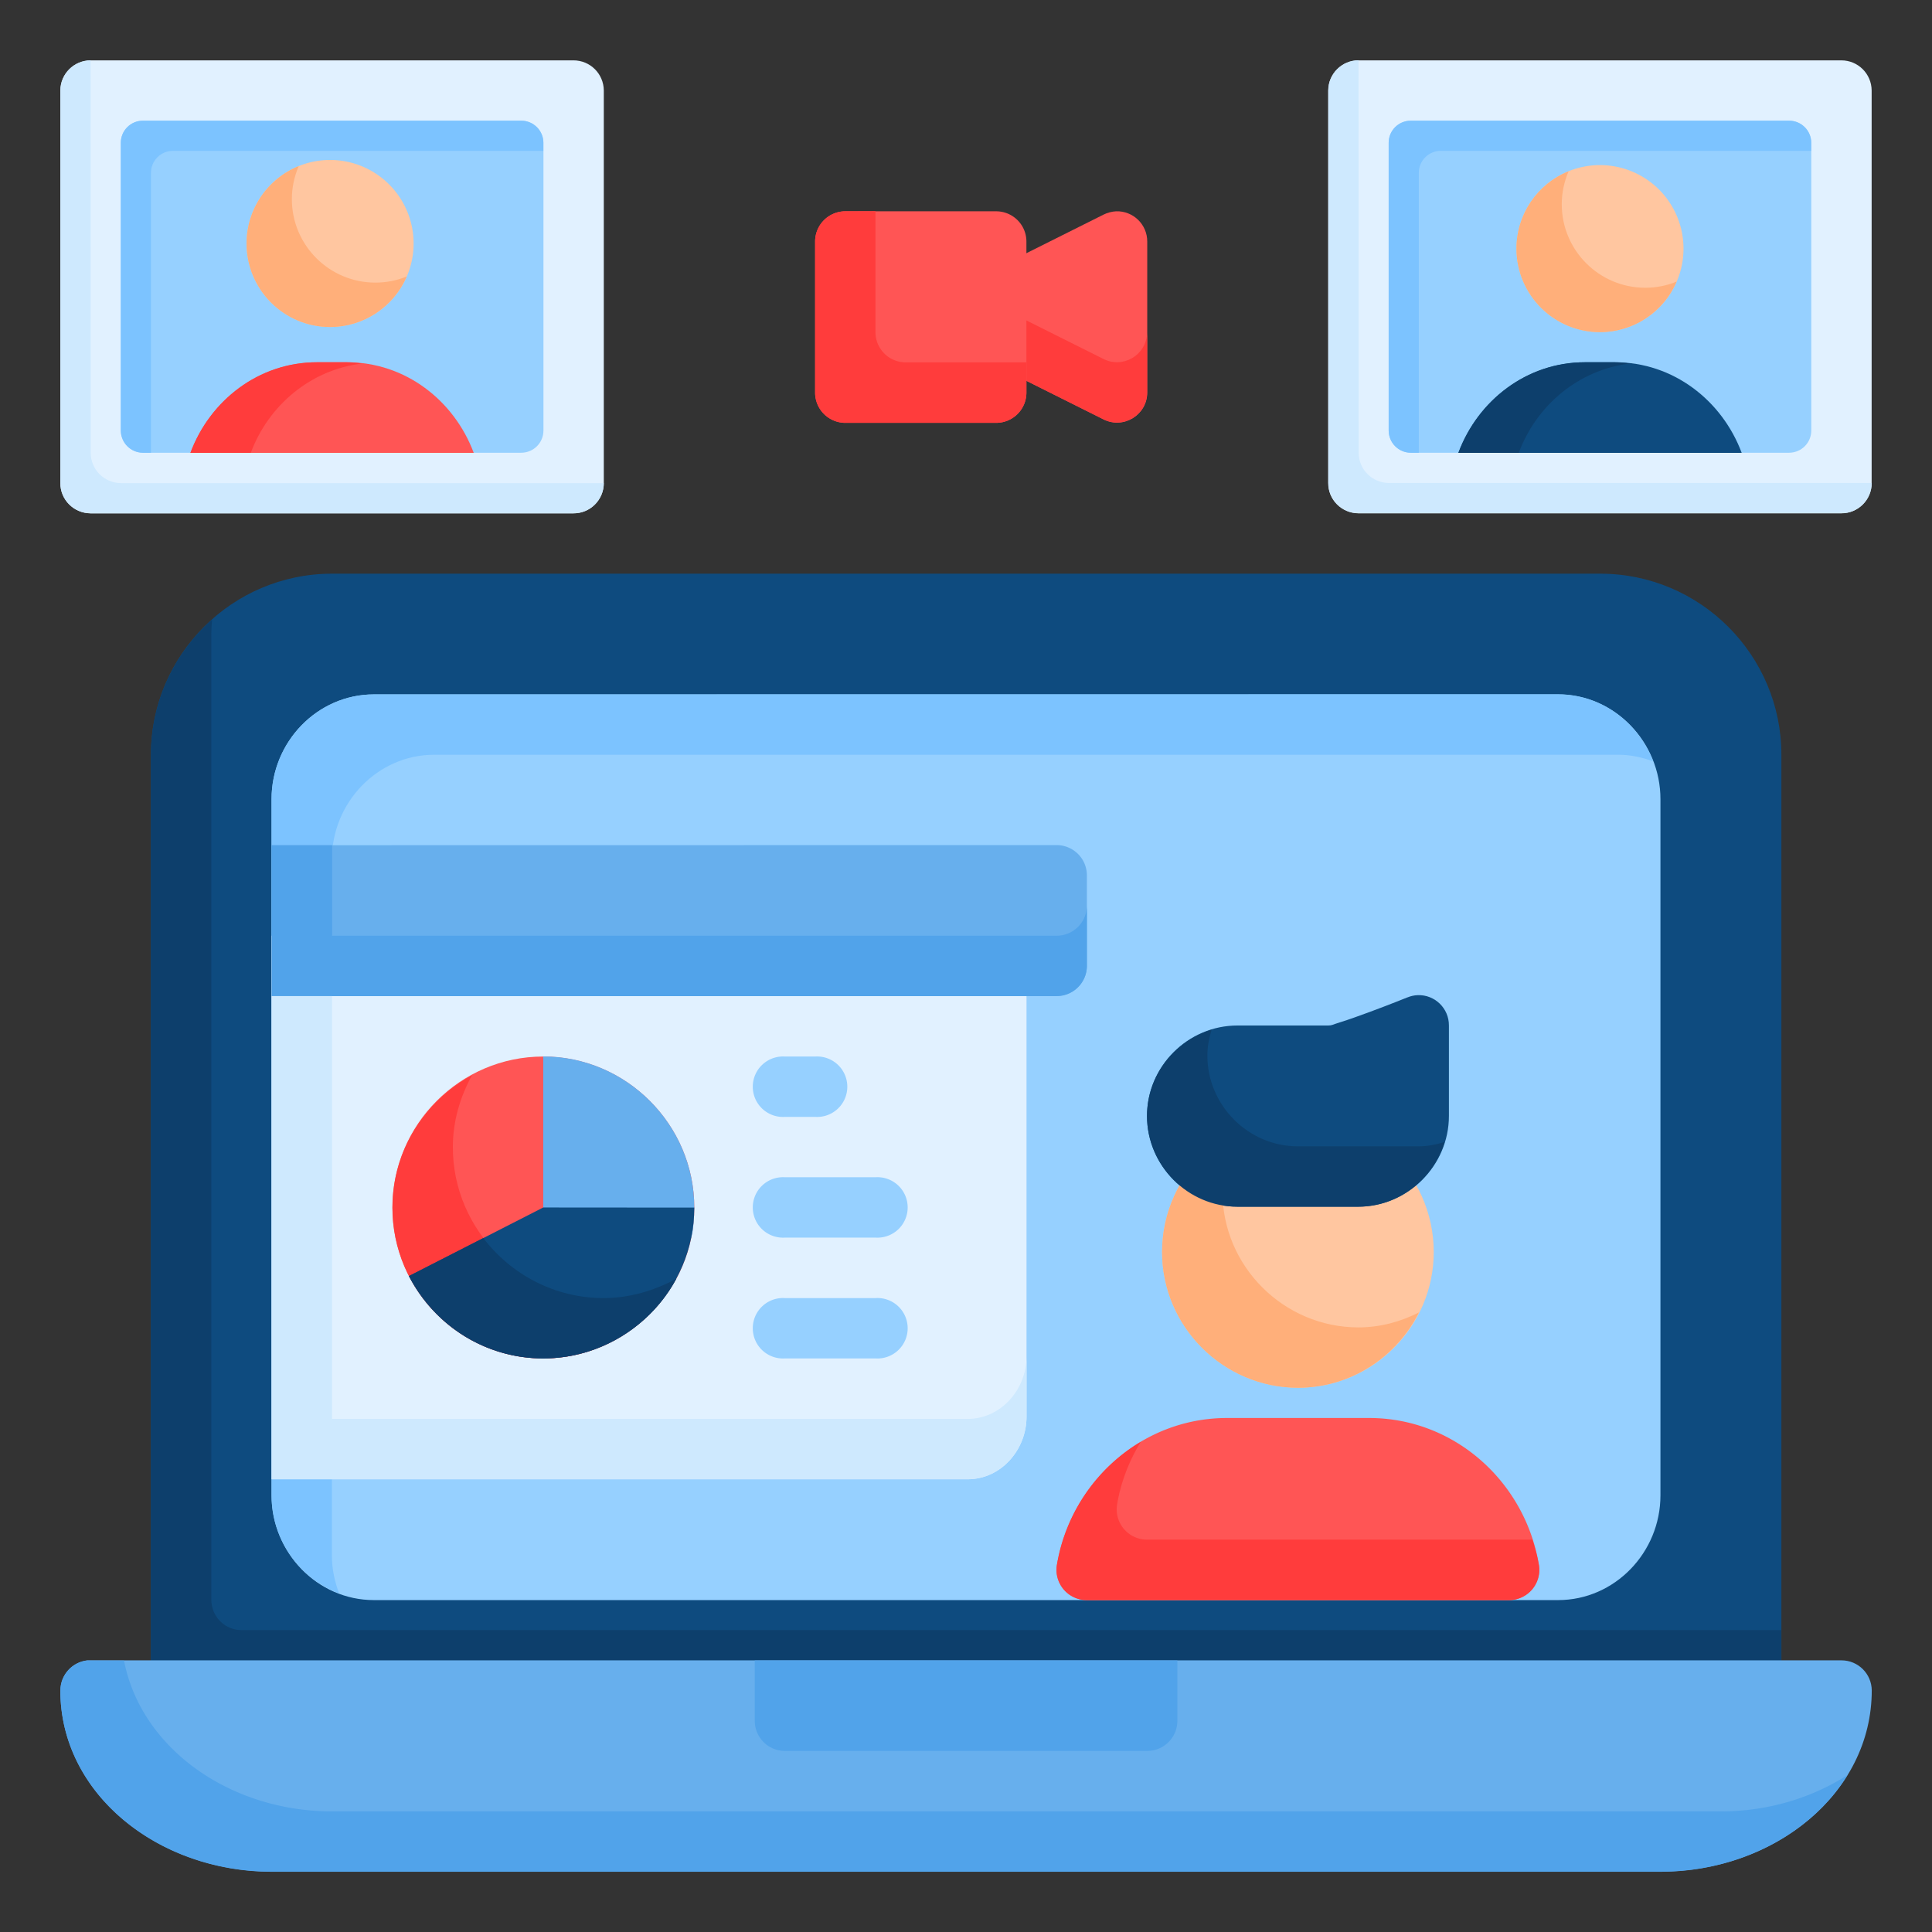 <svg xmlns="http://www.w3.org/2000/svg" xmlns:svg="http://www.w3.org/2000/svg" id="svg8" height="512" viewBox="0 0 16.933 16.933" width="512"><rect x="0" y="0" width="16.933" height="16.933" fill="#333333" stroke="none"/><g id="layer2"><path id="path2901" d="m9.672 1.881-1.058.529.118.236v.264l-.118.237 1.058.529c.176.088.383-.04.383-.236v-1.322c.001-.15-.123-.271-.273-.266-.038.002-.076.012-.11.029z" fill="#f55"></path><path id="path3100" d="m8.731 2.676v.233l-.118.237 1.058.529c.176.088.383-.04.383-.236v-.52c-.007.193-.211.314-.383.227z" fill="#ff3c3c"></path><path id="path2870" d="m2.91 5.028c-.875 0-1.587.713-1.587 1.587v8.201c-.001.147.118.267.266.266h13.758c.147.001.266-.119.266-.266 0-2.734 0-5.467 0-8.201 0-.875-.713-1.587-1.588-1.587z" fill="#0e4b7f"></path><path id="path3130" d="m1.322 6.615v8.201c-.001.147.118.267.266.266h13.758c.147.001.266-.119.266-.266v-.529h-13.494c-.147.001-.266-.119-.266-.266v-8.465c0-.043.003-.085.007-.127-.328.291-.536.714-.536 1.185z" fill="#0d3f6c"></path><path id="path2872" d="m.529 14.816c0 .903.854 1.588 1.852 1.588h12.172c.998 0 1.852-.685 1.852-1.588-.001-.146-.119-.264-.266-.264h-15.346c-.008-0-.017-0-.025 0-.135.014-.238.128-.238.264z" fill="#67afed"></path><path id="rect2874" d="m3.277 6.086c-.497 0-.897.418-.897.918v6.102c0 .499.4.918.897.918h10.379c.497 0 .897-.418.897-.918v-6.102c0-.499-.4-.918-.897-.918z" fill="#96d0ff"></path><path id="path3562" d="m3.277 6.086c-.497 0-.897.418-.897.918v6.102c0 .391.247.729.592.859-.039-.103-.063-.214-.063-.33v-6.102c0-.499.4-.918.897-.918h10.379c.107 0 .209.023.304.058-.13-.34-.452-.588-.834-.588z" fill="#7cc3ff"></path><path id="path2876" d="m10.754 12.428c-.748 0-1.368.56-1.49 1.287a.265.265 0 0 0 .262.309h3.703a.265.265 0 0 0 .259-.309c-.122-.728-.74-1.287-1.488-1.287z" fill="#f55"></path><path id="path2878" d="m10.59 10.078c-.257.226-.405.552-.405.895 0 .654.537 1.19 1.192 1.19.654 0 1.189-.535 1.189-1.19 0-.342-.147-.669-.404-.895l-.174.199h-.001-1.222z" fill="#ffc6a0"></path><path id="path2880" d="m12.334 8.742s-.16.065-.334.129c-.087.032-.178.065-.252.088-.073.022-.072.029-.107.029h-.795c-.435 0-.793.358-.793.793s.358.795.793.795h1.058c.435 0 .795-.36.795-.795v-.793c.001-.15-.123-.271-.273-.266-.031.001-.062.008-.091.02z" fill="#0e4b7f"></path><path id="rect2882" d="m2.381 8.201v4.764h6.098c.299 0 .518-.263.518-.547v-3.67c0-.284-.219-.547-.518-.547z" fill="#e1f1ff"></path><path id="rect2884" d="m2.381 7.408v1.322h6.879a.265.265 0 0 0 .266-.264v-.793a.265.265 0 0 0 -.266-.266z" fill="#67afed"></path><path id="circle2886" d="m4.761 9.26c-.727 0-1.322.596-1.322 1.324s.594 1.322 1.322 1.322 1.324-.595 1.324-1.322-.597-1.324-1.324-1.324z" fill="#f55"></path><g fill="#96d0ff"><path id="path2888" d="m6.879 9.26a.265.265 0 1 0 0 .529h.266a.265.265 0 1 0 0-.529z"></path><path id="path2890" d="m6.879 10.318a.265.265 0 1 0 0 .529h.795a.265.265 0 1 0 0-.529z"></path><path id="path2892" d="m6.879 11.377a.265.265 0 1 0 0 .529h.795a.265.265 0 1 0 0-.529z"></path></g><path id="path2994" d="m4.761 10.847h1.298c.025-.102.02-.18.026-.264 0-.727-.597-1.324-1.324-1.324z" fill="#67afed"></path><path id="path3135" d="m4.136 9.425c-.412.225-.696.658-.696 1.159 0 .727.594 1.322 1.322 1.322.5 0 .933-.284 1.158-.696-.188.103-.4.167-.629.167-.727 0-1.322-.595-1.322-1.322 0-.229.064-.441.167-.629z" fill="#ff3c3c"></path><path id="path2896" d="m3.584 11.184c.22.427.666.722 1.177.722.727 0 1.324-.595 1.324-1.322 0 0-1.059-.001-1.324-.001z" fill="#0e4b7f"></path><path id="rect2898" d="m7.408 1.852a.265.265 0 0 0 -.264.266v1.322a.265.265 0 0 0 .264.266h1.322a.265.265 0 0 0 .266-.266v-1.322a.265.265 0 0 0 -.266-.266z" fill="#f55"></path><path id="path3035" d="m10 12.636c-.382.227-.66.619-.737 1.079a.265.265 0 0 0 .262.309h3.703a.265.265 0 0 0 .259-.309c-.013-.076-.034-.149-.057-.221h-3.377a.265.265 0 0 1 -.262-.309c.033-.199.107-.384.208-.55z" fill="#ff3c3c"></path><path id="path3043" d="m2.381 8.201v4.235.529h.618 5.48c.299 0 .518-.263.518-.547v-.529c0 .284-.219.547-.518.547h-5.569v-4.235z" fill="#cee9fe"></path><path id="path3050" d="m2.381 7.408v.793.529h.53 6.349a.265.265 0 0 0 .266-.264v-.529a.265.265 0 0 1 -.266.264h-6.349v-.793z" fill="#51a3ea"></path><path id="path3064" d="m10.59 10.078c-.257.226-.405.552-.405.895 0 .654.537 1.19 1.192 1.19.463 0.0.863-.271 1.059-.66-.16.081-.339.131-.53.131-.654 0-1.192-.535-1.192-1.19 0-.069.007-.136.019-.203z" fill="#ffaf7a"></path><path id="path3074" d="m10.053 9.781c0 .435.358.795.793.795h1.058c.356 0 .657-.242.757-.567-.073.022-.148.038-.228.038h-1.058c-.435 0-.793-.36-.793-.795 0-.079.015-.154.037-.227-.325.099-.566.4-.566.756z" fill="#0d3f6c"></path><path id="path3095" d="m7.408 1.852a.265.265 0 0 0 -.264.266v1.322a.265.265 0 0 0 .264.266h1.322a.265.265 0 0 0 .266-.266v-.264h-1.059a.265.265 0 0 1 -.264-.266v-1.059z" fill="#ff3c3c"></path><path id="rect3103" d="m6.615 14.553v.529c0 .146.118.264.264.264h3.176c.146 0 .264-.118.264-.264v-.529z" fill="#51a3ea"></path><path id="path3124" d="m.767 14.553a.265.265 0 0 0 -.238.264c0 .903.854 1.588 1.852 1.588h12.172c.698 0 1.325-.336 1.639-.847-.313.2-.698.318-1.109.318h-12.172c-.897 0-1.676-.554-1.824-1.322h-.293a.265.265 0 0 0 -.025 0z" fill="#51a3ea"></path><path id="path3139" d="m3.584 11.184c.241.461.697.722 1.177.722.506 0 .951-.293 1.167-.699-.188.103-.409.17-.638.17-.429 0-.812-.208-1.054-.526z" fill="#0d3f6c"></path><path id="rect2907" d="m11.905.529c-.145.001-.263.118-.264.264v3.44c-.001.146.117.265.264.266h4.233c.147.001.266-.119.266-.266v-3.44c-.001-.146-.119-.264-.266-.264z" fill="#e1f1ff"></path><path id="path3157" d="m12.364 1.058c-.107 0-.193.087-.193.193v2.522c-0.0.107.086.194.193.195h3.316c.108 0.0.195-.087.195-.195v-2.522c-0-.107-.088-.194-.195-.193z" fill="#96d0ff"></path><path id="path3175" d="m12.364 1.058c-.107 0-.193.087-.193.193v2.522c-0.0.107.086.194.193.195h.071v-2.453c0-.107.087-.193.193-.193h3.246v-.071c-0-.107-.088-.194-.195-.193z" fill="#7cc3ff"></path><path id="path2905" d="m13.891 3.175c-.509 0-.938.334-1.109.794h2.483c-.172-.46-.6-.794-1.109-.794z" fill="#0e4b7f"></path><path id="path3170" d="m13.891 3.175c-.509 0-.938.334-1.109.794h.529c.156-.419.527-.73.977-.783-.044-.005-.088-.011-.133-.011z" fill="#0d3f6c"></path><path id="path3180" d="m11.642 4.232c-.001.146.117.265.264.266h4.233c.147.001.266-.118.266-.265h-4.233c-.146-.001-.264-.119-.264-.266l-.001-3.439c-.146.001-.264.118-.265.264z" fill="#cee9fe"></path><path id="ellipse2903" d="m14.755 2.179a.732.732 0 0 1 -.732.732.732.732 0 0 1 -.732-.732.732.732 0 0 1 .732-.732.732.732 0 0 1 .732.732z" fill="#ffc6a0"></path><path id="ellipse3232" d="m13.291 2.179c0 .404.328.732.732.732.292-0.0.556-.174.672-.443-.087.036-.181.054-.275.054-.404 0-.732-.328-.732-.732 0-.099.021-.198.06-.289-.276.112-.457.38-.457.677z" fill="#ffaf7a"></path><path id="path3196" d="m.793.529c-.145.001-.263.118-.264.264v3.44c-.001.146.117.265.264.266h4.233c.147.001.266-.119.266-.266v-3.44c-.001-.146-.119-.264-.266-.264z" fill="#e1f1ff"></path><path id="path3198" d="m1.252 1.058c-.107 0-.193.087-.193.193v2.522c-0.0.107.086.194.193.195h3.316c.108 0.0.195-.087.195-.195v-2.522c-0-.107-.088-.194-.195-.193z" fill="#96d0ff"></path><path id="path3200" d="m1.252 1.058c-.107 0-.193.087-.193.193v2.522c-0.0.107.086.194.193.195h.071v-2.453c0-.107.087-.193.193-.193h3.246v-.071c-0-.107-.088-.194-.195-.193z" fill="#7cc3ff"></path><path id="path3204" d="m2.778 3.175c-.509 0-.938.334-1.109.794h2.483c-.172-.46-.6-.794-1.109-.794z" fill="#f55"></path><path id="path3208" d="m2.778 3.175c-.509 0-.938.334-1.109.794h.529c.156-.419.527-.73.977-.783-.044-.005-.088-.011-.133-.011z" fill="#ff3c3c"></path><path id="path3210" d="m.529.793v3.44c-.001.146.117.265.264.266h4.233c.147.001.266-.118.266-.265h-4.233c-.146-.001-.264-.119-.264-.266l-.001-3.439c-.146.001-.264.118-.265.264z" fill="#cee9fe"></path><path id="ellipse3239" d="m3.625 2.134a.732.732 0 0 1 -.732.732.732.732 0 0 1 -.732-.732.732.732 0 0 1 .732-.732.732.732 0 0 1 .732.732z" fill="#ffc6a0"></path><path id="path3241" d="m2.161 2.134c0.0.404.328.732.732.732.292-0.0.556-.174.672-.443-.087.036-.181.054-.275.054-.404 0-.732-.328-.732-.732 0-.099.021-.198.06-.289-.276.112-.457.38-.457.677z" fill="#ffaf7a"></path></g></svg>